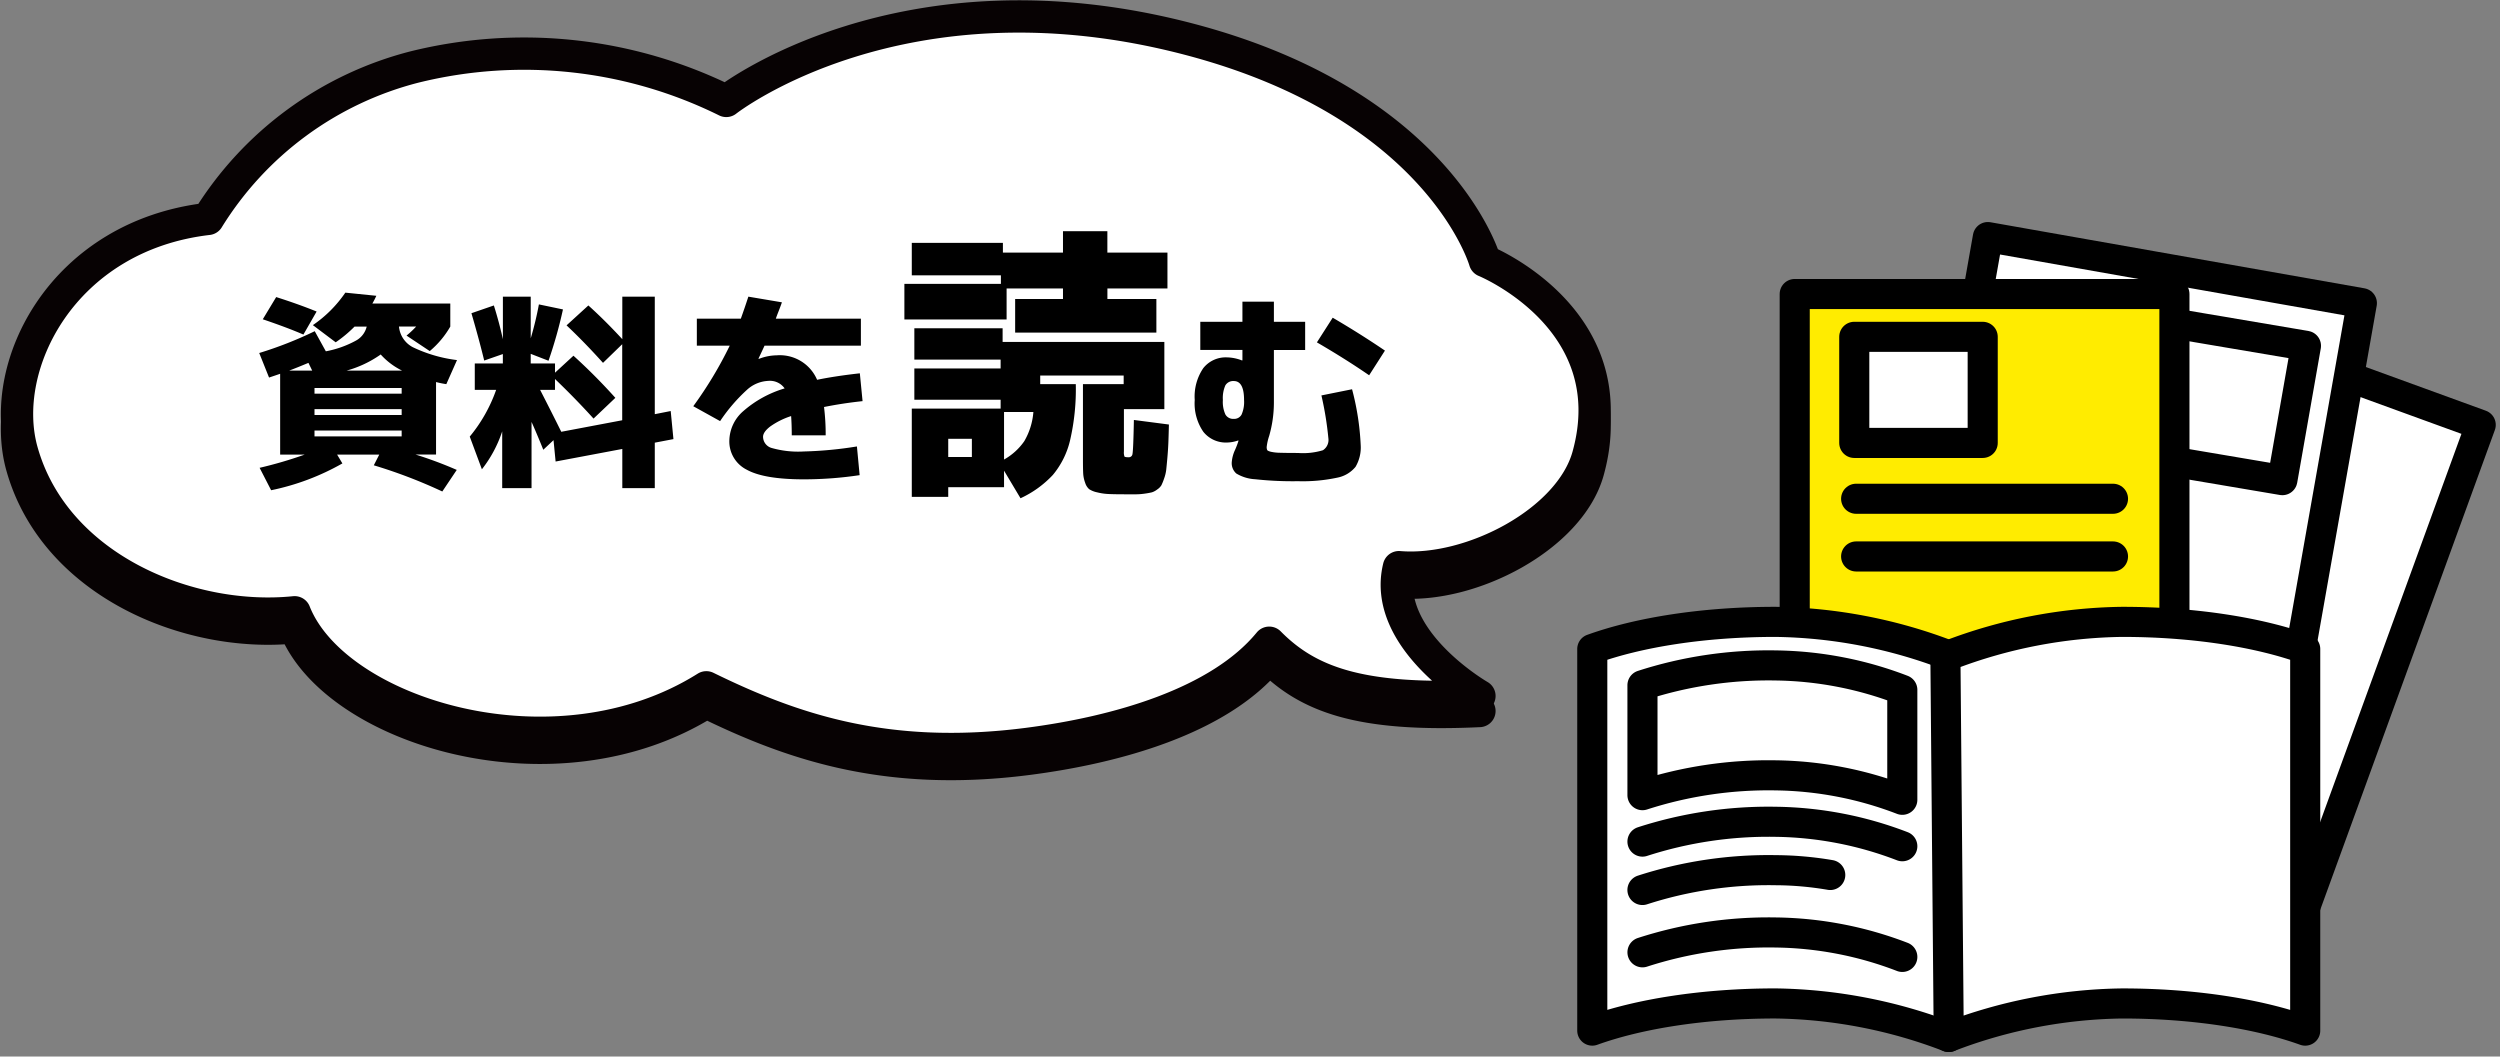<svg xmlns="http://www.w3.org/2000/svg" width="332.331" height="140.451" viewBox="0 0 332.331 140.451">
  <rect x="0" y="0" width="332.331" height="140.451" fill="#808080" stroke="none"/>
  <g id="グループ_4001" data-name="グループ 4001" transform="translate(-510.741 -13087.812)">
    <g id="グループ_2888" data-name="グループ 2888" transform="translate(305.33 12749.084)">
      <rect id="長方形_987" data-name="長方形 987" width="50.476" height="69.033" transform="translate(487.747 377.942) rotate(20)" fill="#fff" stroke="#000" stroke-linecap="round" stroke-linejoin="round" stroke-width="4"/>
      <rect id="長方形_988" data-name="長方形 988" width="50.476" height="69.033" transform="matrix(0.985, 0.174, -0.174, 0.985, 469.662, 370.242)" fill="#fff" stroke="#000" stroke-linecap="round" stroke-linejoin="round" stroke-width="4"/>
      <path id="パス_3851" data-name="パス 3851" d="M512.72,403.562l-25.461-4.311,3.136-17.857,25.461,4.311Z" transform="translate(-3.908 -1.007)" fill="#fff" stroke="#000" stroke-linecap="round" stroke-linejoin="round" stroke-width="4"/>
      <rect id="長方形_989" data-name="長方形 989" width="50.476" height="69.033" transform="translate(443.986 377.812)" fill="#ffec00" stroke="#000" stroke-linecap="round" stroke-linejoin="round" stroke-width="4"/>
      <rect id="長方形_990" data-name="長方形 990" width="17.073" height="14.104" transform="translate(451.903 383.503)" fill="#fff" stroke="#000" stroke-linecap="round" stroke-linejoin="round" stroke-width="4"/>
      <line id="線_179" data-name="線 179" x2="34.145" transform="translate(452.151 405.029)" fill="#fff" stroke="#000" stroke-linecap="round" stroke-linejoin="round" stroke-width="4"/>
      <line id="線_180" data-name="線 180" x2="34.145" transform="translate(452.151 412.699)" fill="#fff" stroke="#000" stroke-linecap="round" stroke-linejoin="round" stroke-width="4"/>
      <line id="線_182" data-name="線 182" x2="23.011" transform="translate(452.151 428.04)" fill="#fff" stroke="#000" stroke-linecap="round" stroke-linejoin="round" stroke-width="4"/>
      <g id="グループ_2887" data-name="グループ 2887" transform="translate(417.078 421.394)">
        <path id="パス_3845" data-name="パス 3845" d="M417.25,419.056A66.5,66.5,0,0,0,394.2,414.6c-9.534,0-18.152,1.383-24.336,3.61V367.485c6.184-2.227,14.8-3.609,24.336-3.609a66.5,66.5,0,0,1,23.048,4.453" transform="translate(-369.866 -363.876)" fill="#fff" stroke="#000" stroke-linecap="round" stroke-linejoin="round" stroke-width="4"/>
        <path id="パス_3846" data-name="パス 3846" d="M411.739,373.491a48.488,48.488,0,0,0-16.8-3.247,54.532,54.532,0,0,0-17.741,2.631v14.611a54.507,54.507,0,0,1,17.741-2.631,48.469,48.469,0,0,1,16.8,3.247Z" transform="translate(-370.528 -364.451)" fill="#fff" stroke="#000" stroke-linecap="round" stroke-linejoin="round" stroke-width="4"/>
        <path id="パス_3847" data-name="パス 3847" d="M411.739,396.339a48.466,48.466,0,0,0-16.8-3.248,54.5,54.5,0,0,0-17.741,2.632" transform="translate(-370.528 -366.514)" fill="#fff" stroke="#000" stroke-linecap="round" stroke-linejoin="round" stroke-width="4"/>
        <path id="パス_3848" data-name="パス 3848" d="M402.16,400.8a44.254,44.254,0,0,0-7.223-.638,54.5,54.5,0,0,0-17.741,2.632" transform="translate(-370.528 -367.152)" fill="#fff" stroke="#000" stroke-linecap="round" stroke-linejoin="round" stroke-width="4"/>
        <path id="パス_3849" data-name="パス 3849" d="M411.739,412.512a48.468,48.468,0,0,0-16.8-3.247A54.508,54.508,0,0,0,377.2,411.9" transform="translate(-370.528 -367.974)" fill="#fff" stroke="#000" stroke-linecap="round" stroke-linejoin="round" stroke-width="4"/>
        <path id="パス_3850" data-name="パス 3850" d="M421.465,368.329l.445,50.727a66.506,66.506,0,0,1,23.048-4.454c9.534,0,18.153,1.383,24.337,3.61V367.485c-6.184-2.227-14.8-3.609-24.337-3.609a66.506,66.506,0,0,0-23.048,4.453" transform="translate(-374.525 -363.876)" fill="#fff" stroke="#000" stroke-linecap="round" stroke-linejoin="round" stroke-width="4"/>
      </g>
    </g>
    <g id="グループ_3056" data-name="グループ 3056" transform="translate(254 1202)">
      <g id="グループ_1227" data-name="グループ 1227" transform="translate(-1239.717 11422.678)">
        <path id="パス_1838" data-name="パス 1838" d="M1693.122,557.651s-13.059-7.512-10.7-17.122c9.617.8,22.718-6.056,25.144-14.773,5.079-18.253-13.716-25.925-13.716-25.925s-5.886-20.672-39.247-29.463c-38.358-10.108-61.6,8.182-61.6,8.182a60.624,60.624,0,0,0-41.417-4.517,45.551,45.551,0,0,0-27.482,20.2c-19.311,2.253-27.934,19.468-24.727,30.893,4.328,15.419,22.117,22.843,36.248,21.4,5.316,13.5,34.58,22.643,54.728,9.974,11.258,5.509,23.859,9.946,42.7,7.523,11.728-1.508,25.459-5.317,32.127-13.45C1670.237,555.684,1677.034,558.418,1693.122,557.651Z" fill="none" stroke="#070203" stroke-linecap="round" stroke-linejoin="round" stroke-width="4.294"/>
        <path id="パス_1839" data-name="パス 1839" d="M1693.122,555.651s-13.059-7.512-10.7-17.122c9.617.8,22.718-6.056,25.144-14.773,5.079-18.253-13.716-25.925-13.716-25.925s-5.886-20.672-39.247-29.463c-38.358-10.108-61.6,8.182-61.6,8.182a60.624,60.624,0,0,0-41.417-4.517,45.551,45.551,0,0,0-27.482,20.2c-19.311,2.253-27.934,19.468-24.727,30.893,4.328,15.419,22.117,22.843,36.248,21.4,5.316,13.5,34.58,22.643,54.728,9.974,11.258,5.509,23.859,9.946,42.7,7.523,11.728-1.508,25.459-5.317,32.127-13.45C1670.237,553.684,1677.034,556.418,1693.122,555.651Z" fill="#fff"/>
        <path id="パス_1840" data-name="パス 1840" d="M1693.122,555.651s-13.059-7.512-10.7-17.122c9.617.8,22.718-6.056,25.144-14.773,5.079-18.253-13.716-25.925-13.716-25.925s-5.886-20.672-39.247-29.463c-38.358-10.108-61.6,8.182-61.6,8.182a60.624,60.624,0,0,0-41.417-4.517,45.551,45.551,0,0,0-27.482,20.2c-19.311,2.253-27.934,19.468-24.727,30.893,4.328,15.419,22.117,22.843,36.248,21.4,5.316,13.5,34.58,22.643,54.728,9.974,11.258,5.509,23.859,9.946,42.7,7.523,11.728-1.508,25.459-5.317,32.127-13.45C1670.237,553.684,1677.034,556.418,1693.122,555.651Z" fill="none" stroke="#070203" stroke-linecap="round" stroke-linejoin="round" stroke-width="4.294"/>
      </g>
      <path id="パス_5019" data-name="パス 5019" d="M-67.757-12.922l-.5-1.03q-1.532.641-2.562,1.03Zm11.948,0a9.361,9.361,0,0,1-2.841-2.144,14.567,14.567,0,0,1-4.54,2.144ZM-67.451-4.957v.78h11.586v-.78Zm0-2.841v.78h11.586V-7.8Zm0-2.061h11.586v-.752H-67.451Zm-1.476-7.854q-2.117-.919-5.4-2.033l1.782-2.952q2.98.947,5.375,1.922ZM-74.8-15.262a51.02,51.02,0,0,0,7.38-2.9l1.476,2.674a13.407,13.407,0,0,0,3.969-1.406,2.872,2.872,0,0,0,1.462-1.88h-1.615a16.978,16.978,0,0,1-2.506,2.089l-3.036-2.284a16.433,16.433,0,0,0,4.317-4.317l4.122.418a11.157,11.157,0,0,1-.529,1.03H-49.4v3.063a12.216,12.216,0,0,1-2.729,3.258l-3.091-2.061a12.058,12.058,0,0,0,1.281-1.2h-2.284a3.46,3.46,0,0,0,1.838,2.743,18.856,18.856,0,0,0,5.876,1.713l-1.42,3.2a13.189,13.189,0,0,1-1.365-.279v9.636h-2.729A53.134,53.134,0,0,1-48.541.278l-1.922,2.869A67.09,67.09,0,0,0-59.569-.334l.724-1.42h-5.6l.7,1.17A32.226,32.226,0,0,1-73.216,2.98L-74.748,0A55.585,55.585,0,0,0-68.76-1.755h-3.258V-12.5q-.473.167-1.476.5Zm28.212-5.291,2.98-1.03q.7,2.228,1.2,4.484v-5.654h3.7v5.542a43.813,43.813,0,0,0,1.086-4.512l3.2.668a60.378,60.378,0,0,1-1.922,6.823l-2.367-.919v1.281h3.231v1.225l2.451-2.256a75.336,75.336,0,0,1,5.57,5.6l-2.9,2.757q-2.367-2.618-5.124-5.264v1.448h-1.977q1.56,3.036,2.813,5.57l8.1-1.532v-10.11L-29.1-13.953q-2.451-2.729-4.846-4.985l2.9-2.646q2.2,1.977,4.512,4.484v-5.654h4.317V-7.13l2.117-.418.362,3.732-2.479.473V2.7h-4.317V-2.507L-35.4-.836l-.278-2.841L-37.039-2.4q-.251-.641-.766-1.866T-38.6-6.1V2.7h-3.9V-4.846A16.587,16.587,0,0,1-45.2.195L-46.814-4.15a20.241,20.241,0,0,0,3.509-6.211h-2.841v-3.509h3.732v-1.253l-2.479.863Q-45.561-17.016-46.591-20.553ZM4.653-2.841,5.015.975a50.125,50.125,0,0,1-7.408.557q-5.292,0-7.6-1.281a4.2,4.2,0,0,1-2.312-3.927A5.306,5.306,0,0,1-10.47-7.52a14.678,14.678,0,0,1,5.514-3.036,2.377,2.377,0,0,0-2.172-1,4.478,4.478,0,0,0-2.785,1.142,22.589,22.589,0,0,0-3.62,4.205L-17.1-8.188a52.772,52.772,0,0,0,4.846-8.049h-4.372v-3.593h5.849q.5-1.392,1-2.924L-5.318-22q-.139.418-.418,1.128t-.39,1.044H5.182v3.593H-7.629q-.251.557-.808,1.727l.056.028a6.709,6.709,0,0,1,2.367-.473A5.388,5.388,0,0,1-.639-11.7q2.423-.5,5.681-.863l.362,3.7q-2.618.278-5.124.78A29.473,29.473,0,0,1,.5-4.317H-4.009q0-1.42-.084-2.562A10.208,10.208,0,0,0-6.863-5.5q-.961.738-.961,1.379A1.561,1.561,0,0,0-6.71-2.646a12.866,12.866,0,0,0,4.317.473A51.31,51.31,0,0,0,4.653-2.841ZM24.211-1.1A8.08,8.08,0,0,0,26.9-3.539a9.077,9.077,0,0,0,1.211-3.88h-3.9Zm-7.419-.341h3.142V-3.861H16.792ZM10.963-19.721v-4.731H23.794v-1.136H11.947V-29.9H24.059v1.287h7.987v-2.839h5.9v2.839h7.987v4.769H37.951v1.4h6.51v4.466H25.687v-4.466h6.359v-1.4H24.551v4.126ZM12.287-9.046V-13.21H23.756v-1.173H12.287v-4.164H24.021v1.817h21.5V-7.8H40.146v5.64a1.538,1.538,0,0,0,.076.662q.076.095.568.095a.485.485,0,0,0,.492-.416q.114-.568.189-4.542l4.656.606q-.038,1.59-.076,2.5t-.132,1.968q-.095,1.06-.151,1.571a5.273,5.273,0,0,1-.284,1.154,7.194,7.194,0,0,1-.36.89,1.852,1.852,0,0,1-.549.549,2.288,2.288,0,0,1-.7.379,9.253,9.253,0,0,1-.927.17,7.915,7.915,0,0,1-1.136.095H40.373q-1.476,0-2.271-.038a7.615,7.615,0,0,1-1.533-.227,3.123,3.123,0,0,1-1.041-.416A1.822,1.822,0,0,1,35,2.006,4.248,4.248,0,0,1,34.733.757Q34.7.114,34.7-1.1V-11.128h5.413v-1.136H29.018v1.136h4.731a30.123,30.123,0,0,1-.757,7.457A11.178,11.178,0,0,1,30.7.946a13.73,13.73,0,0,1-4.3,3.1L24.211.379v2.2H16.792V3.861H11.947V-7.873h11.81V-9.046ZM50.3-19.409h5.6v-2.679h4.183v2.679h4.155v3.745H60.083v6.971a16.049,16.049,0,0,1-.629,4.456,7.02,7.02,0,0,0-.328,1.449.939.939,0,0,0,.068.424q.068.123.492.232A6.066,6.066,0,0,0,60.917-2q.806.027,2.365.027A9.1,9.1,0,0,0,66.6-2.337a1.62,1.62,0,0,0,.724-1.6A43.445,43.445,0,0,0,66.4-9.623l4.073-.82a34.877,34.877,0,0,1,1.148,7.408,5.078,5.078,0,0,1-.683,2.9,4.138,4.138,0,0,1-2.46,1.449,21.884,21.884,0,0,1-5.194.465,45.868,45.868,0,0,1-5.686-.26A5.4,5.4,0,0,1,55.08.752a1.837,1.837,0,0,1-.6-1.49,4.763,4.763,0,0,1,.437-1.64,10.377,10.377,0,0,0,.465-1.23l-.055-.027a4.723,4.723,0,0,1-1.476.273,3.823,3.823,0,0,1-3.144-1.422,6.639,6.639,0,0,1-1.148-4.237,6.707,6.707,0,0,1,1.134-4.224A3.8,3.8,0,0,1,53.85-14.68a5.735,5.735,0,0,1,2,.41L55.9-14.3v-1.367H50.3Zm15.5,2.734,2.1-3.28q3.691,2.16,6.944,4.374l-2.1,3.28Q69.651-14.434,65.8-16.676ZM53.632-10.962A4.169,4.169,0,0,0,53.3-9.021a4.023,4.023,0,0,0,.342,1.941,1.19,1.19,0,0,0,1.107.574,1.11,1.11,0,0,0,1.039-.574,4.169,4.169,0,0,0,.328-1.941q0-2.515-1.367-2.515A1.222,1.222,0,0,0,53.632-10.962Z" transform="translate(366 11948)"/>
    </g>
  </g>
</svg>
